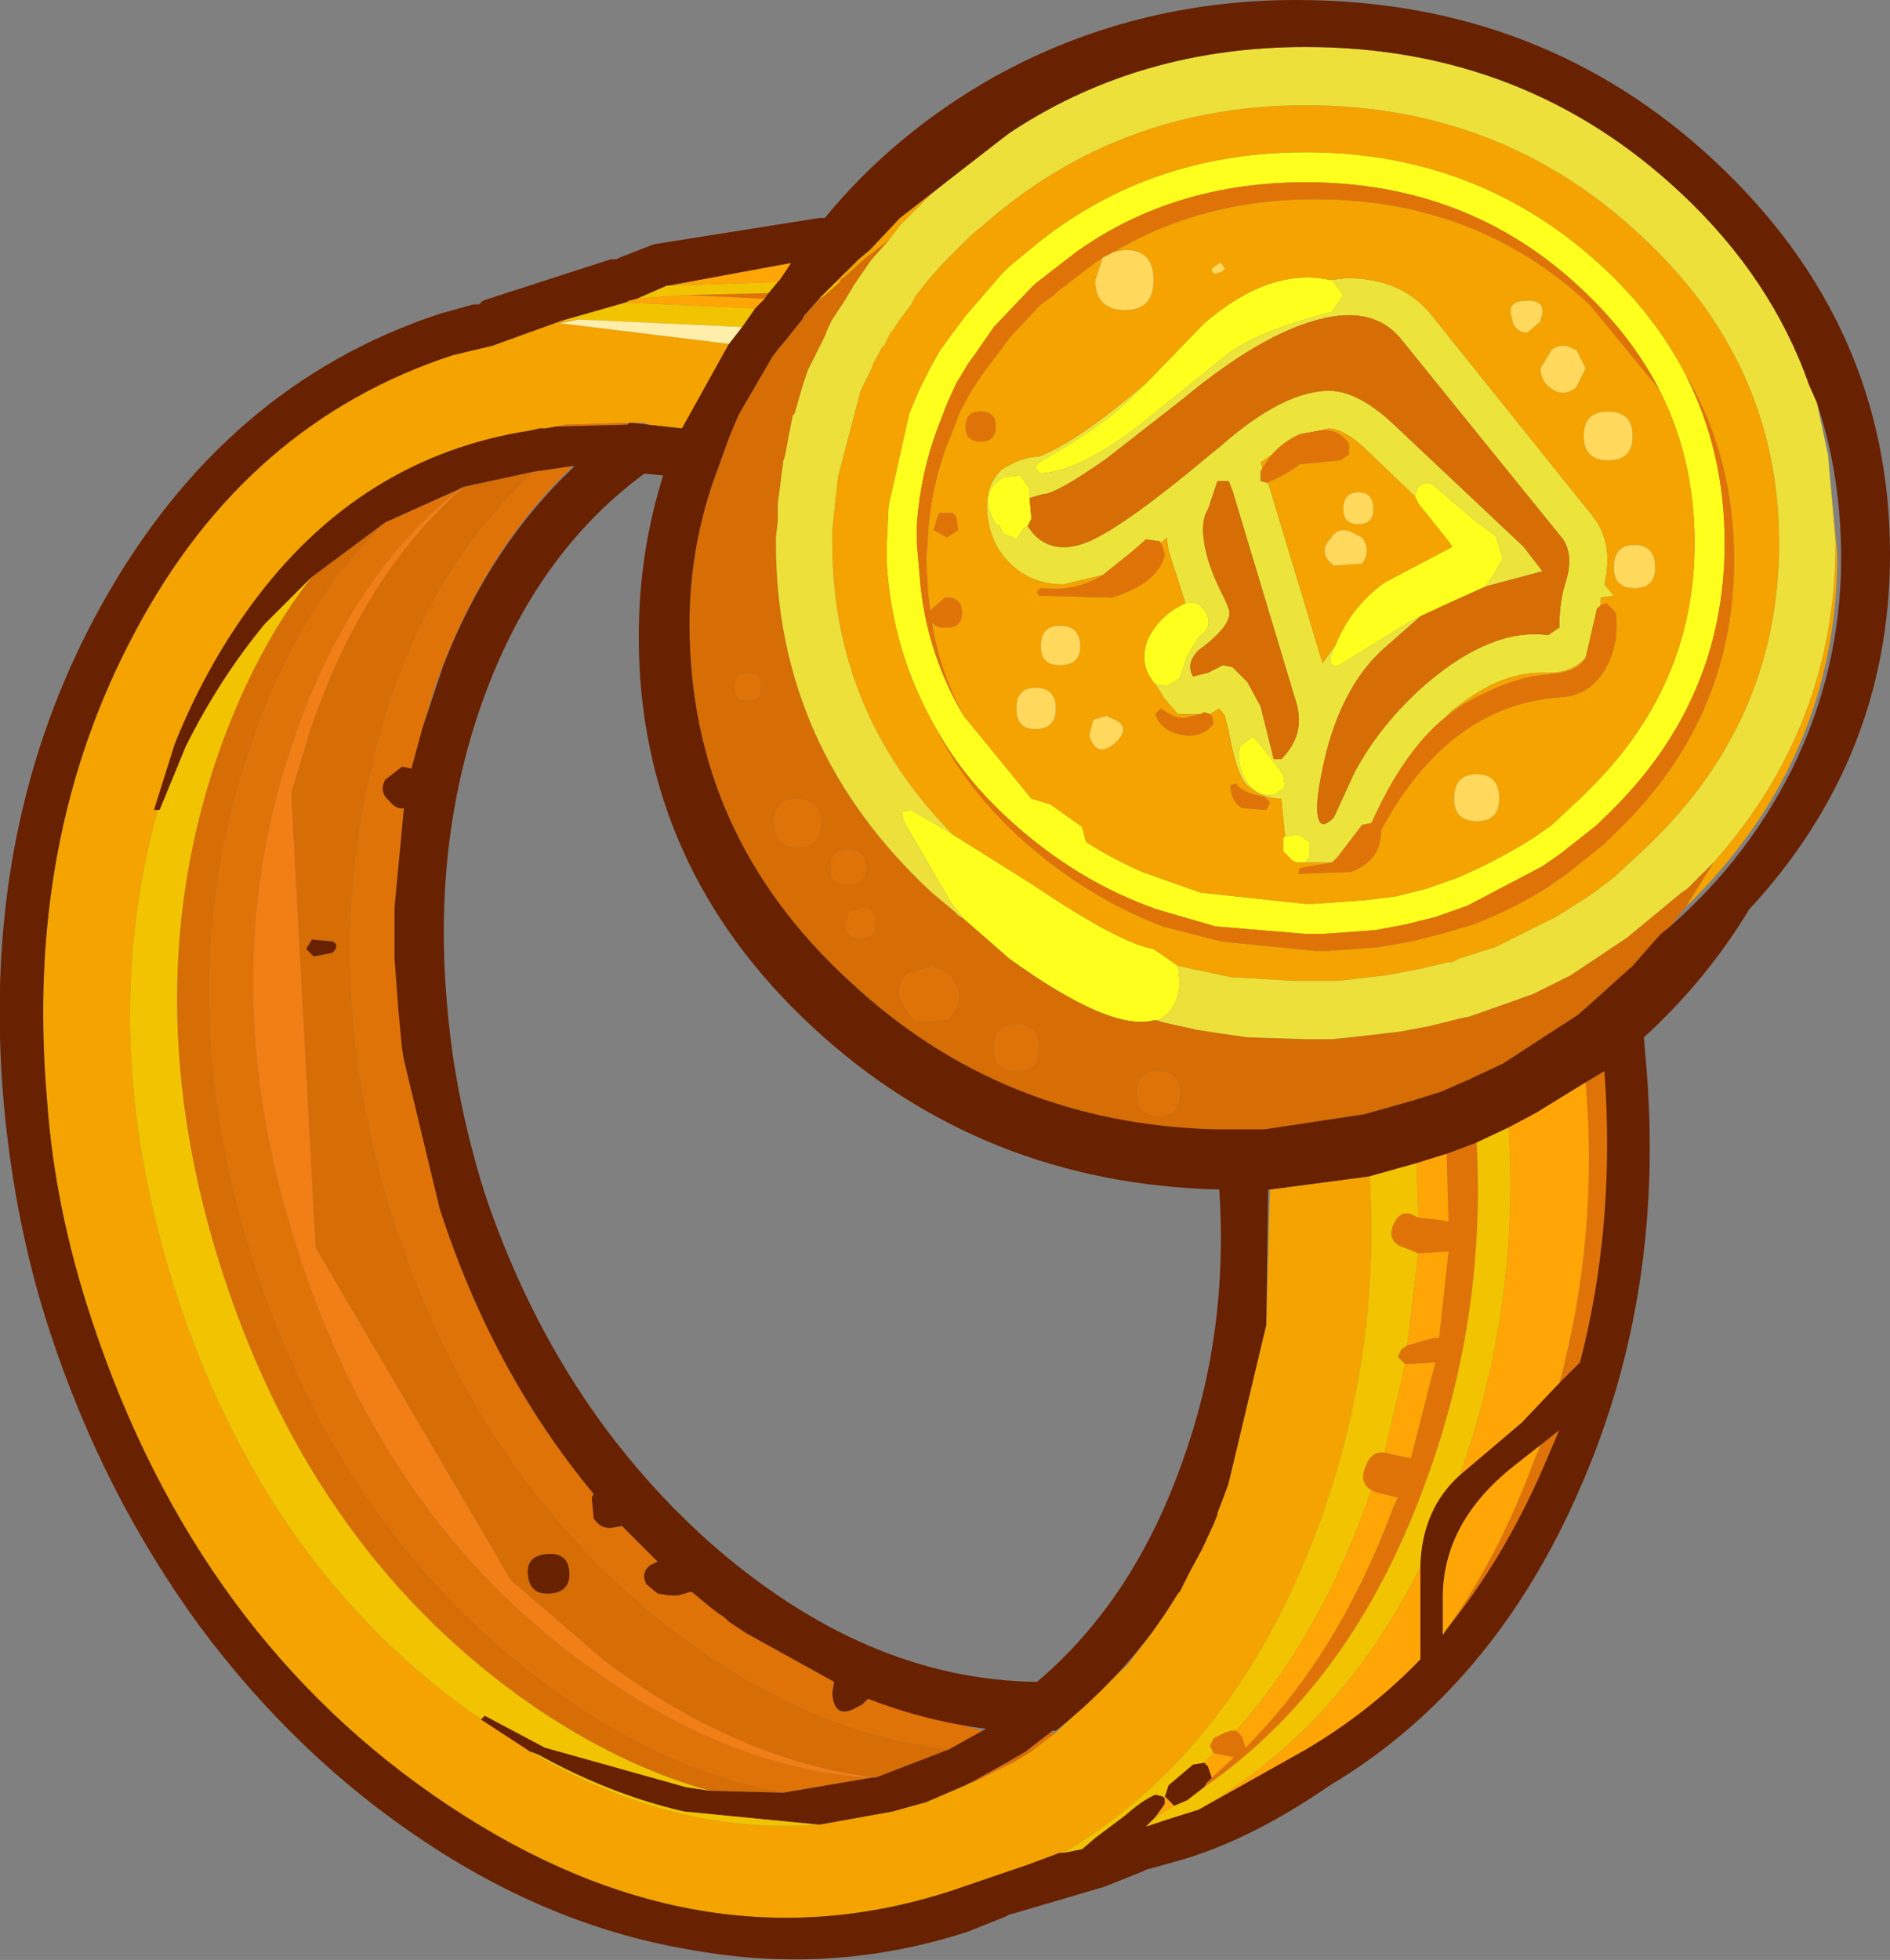 <?xml version="1.0" encoding="UTF-8" standalone="no"?>
<svg xmlns:xlink="http://www.w3.org/1999/xlink" height="52.15px" width="50.3px" xmlns="http://www.w3.org/2000/svg">
  <rect width="100%" height="100%" fill="#808080" stroke="none"/>
  <g transform="matrix(1, 0, 0, 1, 25.15, 26.05)">
    <path d="M10.25 -18.6 L10.3 -18.6 10.6 -18.2 10.3 -17.75 Q8.35 -17.25 7.55 -16.65 L5.5 -15.0 Q3.75 -13.55 2.55 -13.45 L2.4 -13.6 2.5 -13.75 Q4.2 -14.7 5.0 -15.5 L5.4 -15.9 6.9 -17.45 Q8.65 -18.95 10.25 -18.6 M6.4 -10.0 Q6.75 -10.1 6.95 -9.75 7.15 -9.35 6.75 -9.1 L6.45 -8.6 6.25 -8.0 5.9 -7.8 5.6 -7.85 5.55 -7.9 Q5.15 -8.4 5.4 -9.05 5.7 -9.65 6.3 -9.95 L6.4 -10.0 M9.05 -3.8 L9.4 -3.85 9.7 -3.65 9.7 -3.25 9.6 -3.1 9.35 -3.1 9.25 -3.15 9.0 -3.4 9.0 -3.75 9.05 -3.8 M10.4 -8.9 Q10.8 -9.9 11.7 -10.55 L13.5 -11.5 13.4 -11.65 12.6 -12.65 12.5 -12.85 12.6 -13.1 Q12.85 -13.3 13.05 -13.1 L14.1 -12.2 14.65 -11.8 14.85 -11.2 14.6 -10.75 14.45 -10.55 14.4 -10.45 13.4 -10.0 12.65 -9.65 12.35 -9.5 10.5 -8.35 Q10.25 -8.25 10.25 -8.55 L10.4 -8.9 M2.2 -12.05 L2.1 -12.0 1.9 -11.7 1.55 -11.85 1.45 -12.05 1.35 -12.1 Q0.85 -12.95 1.55 -13.35 L2.0 -13.4 2.25 -13.05 2.25 -12.8 2.3 -12.25 2.2 -12.05 M0.5 -7.0 L2.3 -4.8 2.8 -4.65 3.65 -4.05 3.75 -3.65 Q4.45 -3.2 5.25 -2.85 L6.8 -2.3 9.6 -2.0 9.8 -2.0 11.2 -2.1 12.0 -2.2 12.8 -2.4 13.65 -2.7 Q14.7 -3.15 15.65 -3.75 L16.15 -4.1 16.9 -4.8 17.05 -4.95 Q19.95 -7.75 19.95 -11.6 19.95 -13.85 19.0 -15.7 18.25 -17.15 16.9 -18.4 13.9 -21.2 9.6 -21.2 6.1 -21.2 3.5 -19.35 L2.4 -18.5 2.35 -18.45 2.3 -18.4 1.3 -17.35 0.85 -16.7 0.6 -16.35 0.3 -15.85 0.05 -15.3 -0.2 -14.65 Q-0.65 -13.45 -0.75 -12.1 L-0.75 -12.05 -0.75 -11.6 -0.65 -10.45 Q-0.45 -8.6 0.5 -7.0 M-0.2 -6.6 Q-1.4 -8.65 -1.55 -11.05 L-1.55 -11.6 -1.5 -12.6 -0.95 -15.05 -0.7 -15.65 -0.4 -16.25 -0.15 -16.7 0.1 -17.05 0.55 -17.65 1.5 -18.75 1.7 -18.95 2.55 -19.65 Q5.55 -22.0 9.6 -22.0 14.2 -22.0 17.5 -18.95 18.9 -17.65 19.7 -16.1 20.75 -14.05 20.75 -11.6 20.75 -7.3 17.5 -4.25 L17.35 -4.1 16.4 -3.35 15.9 -3.0 13.9 -1.95 13.05 -1.65 12.25 -1.45 11.45 -1.3 10.05 -1.2 9.6 -1.2 7.2 -1.4 5.65 -1.85 Q3.5 -2.6 1.7 -4.25 0.5 -5.35 -0.2 -6.6 M0.5 -1.6 L0.15 -2.05 -1.1 -4.2 -1.15 -4.45 -0.9 -4.5 0.2 -3.85 2.35 -2.5 Q4.65 -0.95 5.55 -0.8 L6.2 -0.35 6.25 0.1 Q6.2 0.85 5.65 1.1 L5.55 1.1 Q4.4 1.4 1.7 -0.55 L0.5 -1.6 M9.0 -5.45 L9.05 -5.1 8.75 -4.9 Q8.25 -4.85 8.0 -5.3 7.75 -5.7 7.85 -6.2 L8.2 -6.45 8.5 -6.1 9.0 -5.45" fill="#ffff1d" fill-rule="evenodd" stroke="none"/>
    <path d="M5.4 -15.9 L5.0 -15.5 Q4.2 -14.7 2.5 -13.75 L2.4 -13.6 2.55 -13.45 Q3.75 -13.55 5.5 -15.0 L7.55 -16.65 Q8.35 -17.25 10.3 -17.75 L10.6 -18.2 10.3 -18.6 10.25 -18.6 10.7 -18.65 Q12.2 -18.65 13.0 -17.6 L17.25 -12.3 Q17.8 -11.6 17.55 -10.5 L17.8 -10.2 17.45 -10.15 17.45 -9.95 17.35 -9.85 17.05 -8.55 16.95 -8.45 Q16.6 -8.15 16.1 -8.15 L15.85 -8.15 Q14.7 -8.15 13.45 -7.1 L13.3 -6.95 Q12.2 -6.05 11.35 -4.15 L11.1 -4.1 10.45 -3.25 10.3 -3.1 10.05 -3.1 9.6 -3.1 9.7 -3.25 9.7 -3.65 9.4 -3.85 9.05 -3.8 8.95 -4.8 Q8.4 -4.8 8.0 -5.2 7.75 -5.5 7.55 -6.6 L7.45 -7.0 7.3 -7.2 7.05 -7.05 6.9 -7.1 6.8 -7.05 6.7 -7.05 6.2 -7.05 5.85 -7.45 5.6 -7.85 5.9 -7.8 6.25 -8.0 6.45 -8.6 6.75 -9.1 Q7.15 -9.35 6.95 -9.75 6.75 -10.1 6.4 -10.0 L5.95 -11.4 5.9 -11.75 5.75 -11.6 5.7 -11.65 5.35 -11.7 4.95 -11.35 4.2 -10.75 3.15 -10.5 Q2.2 -10.5 1.6 -11.2 1.25 -11.6 1.15 -12.2 1.0 -13.05 1.5 -13.55 2.05 -13.9 2.5 -13.9 3.55 -14.3 5.4 -15.9 M10.4 -8.9 L10.25 -8.55 Q10.25 -8.25 10.5 -8.35 L12.35 -9.5 12.65 -9.65 11.8 -8.9 Q10.65 -7.95 10.15 -6.05 9.75 -4.4 10.0 -4.15 10.1 -4.05 10.35 -4.3 L10.9 -5.5 Q11.6 -6.8 12.8 -7.85 14.55 -9.35 16.05 -9.15 L16.35 -9.35 Q16.35 -10.0 16.5 -10.5 16.75 -11.25 16.45 -11.7 L12.2 -16.95 Q11.45 -17.95 9.95 -17.55 8.4 -17.15 6.35 -15.45 L4.3 -13.85 Q2.95 -12.9 2.6 -12.9 L2.25 -12.8 2.25 -13.05 2.0 -13.4 1.55 -13.35 Q0.85 -12.95 1.35 -12.1 L1.45 -12.05 1.55 -11.85 1.9 -11.7 2.1 -12.0 2.2 -12.05 2.35 -11.85 Q2.9 -11.25 3.85 -11.65 4.85 -12.1 7.05 -13.95 L7.3 -14.15 Q9.05 -15.7 10.3 -15.65 11.05 -15.6 11.95 -14.75 L15.4 -11.5 15.9 -10.85 14.4 -10.45 14.45 -10.55 14.6 -10.75 14.85 -11.2 14.65 -11.8 14.1 -12.2 13.05 -13.1 Q12.85 -13.3 12.6 -13.1 L12.5 -12.85 11.3 -14.0 Q10.65 -14.65 10.2 -14.65 L10.0 -14.6 9.45 -14.5 Q9.0 -14.3 8.7 -13.95 L8.4 -13.75 8.45 -13.6 8.4 -13.5 8.4 -13.25 8.6 -13.2 10.05 -8.4 10.4 -8.9 M7.65 -13.0 L7.55 -13.25 7.25 -13.25 7.0 -12.5 Q6.8 -12.2 6.9 -11.6 7.0 -10.95 7.45 -10.1 L7.55 -9.85 Q7.7 -9.45 6.75 -8.75 6.4 -8.4 6.6 -8.05 L7.0 -8.15 7.4 -8.35 7.65 -8.3 8.05 -7.9 8.4 -7.25 8.75 -5.85 8.95 -5.85 Q9.6 -6.5 9.35 -7.35 L7.65 -13.0 M9.0 -5.45 L8.5 -6.1 8.2 -6.45 7.85 -6.2 Q7.75 -5.7 8.0 -5.3 8.25 -4.85 8.75 -4.9 L9.05 -5.1 9.0 -5.45" fill="#ede43b" fill-rule="evenodd" stroke="none"/>
    <path d="M10.25 -18.6 Q8.65 -18.95 6.9 -17.45 L5.4 -15.9 Q3.55 -14.3 2.5 -13.9 2.05 -13.9 1.5 -13.55 1.0 -13.05 1.15 -12.2 1.25 -11.6 1.6 -11.2 2.2 -10.5 3.15 -10.5 L4.2 -10.75 Q3.5 -10.3 2.55 -10.4 L2.45 -10.3 2.5 -10.2 4.45 -10.15 Q5.7 -10.55 5.85 -11.3 L5.75 -11.6 5.9 -11.75 5.95 -11.4 6.4 -10.0 6.3 -9.95 Q5.7 -9.65 5.4 -9.05 5.15 -8.4 5.55 -7.9 L5.6 -7.85 5.85 -7.45 6.2 -7.05 6.7 -7.05 6.8 -7.05 6.4 -6.95 Q6.15 -6.9 5.75 -7.2 L5.6 -7.05 Q5.75 -6.6 6.3 -6.5 6.85 -6.4 7.15 -6.8 L7.1 -7.0 7.05 -7.05 7.3 -7.2 7.45 -7.0 7.55 -6.6 Q7.75 -5.5 8.0 -5.2 8.4 -4.8 8.95 -4.8 L9.05 -3.8 9.0 -3.75 9.0 -3.4 9.25 -3.15 9.35 -3.1 9.6 -3.1 10.05 -3.1 10.3 -3.1 9.45 -2.95 9.4 -2.8 10.8 -2.85 Q11.6 -3.15 11.6 -3.9 L11.6 -3.95 Q13.4 -7.3 16.4 -7.5 17.2 -7.55 17.6 -8.3 17.95 -8.95 17.85 -9.75 L17.6 -10.0 17.45 -9.95 17.45 -10.15 17.8 -10.2 17.55 -10.5 Q17.8 -11.6 17.25 -12.3 L13.0 -17.6 Q12.2 -18.65 10.7 -18.65 L10.25 -18.6 M13.3 -6.95 L13.45 -7.1 Q14.7 -8.15 15.85 -8.15 L16.1 -8.15 Q16.6 -8.15 16.95 -8.45 L17.05 -8.55 Q16.9 -8.25 16.4 -8.15 L15.6 -8.05 Q14.7 -7.85 13.7 -7.25 L13.3 -6.95 M15.1 -17.55 L15.1 -17.5 Q15.2 -17.2 15.5 -17.2 L15.85 -17.5 15.85 -17.55 Q16.05 -18.05 15.5 -18.05 14.9 -18.05 15.1 -17.55 M12.5 -12.85 L12.6 -12.65 13.4 -11.65 13.5 -11.5 11.7 -10.55 Q10.8 -9.9 10.4 -8.9 L10.05 -8.4 8.6 -13.2 8.65 -13.25 Q8.95 -13.35 9.45 -13.7 L10.5 -13.8 10.75 -13.95 10.75 -14.25 Q10.45 -14.65 10.0 -14.6 L10.2 -14.65 Q10.65 -14.65 11.3 -14.0 L12.5 -12.85 M11.0 -12.95 Q10.6 -12.95 10.6 -12.5 10.6 -12.1 11.0 -12.1 11.4 -12.1 11.4 -12.5 11.4 -12.95 11.0 -12.95 M16.8 -16.75 L16.75 -16.75 Q16.45 -16.95 16.15 -16.75 L15.85 -16.25 Q15.85 -15.9 16.15 -15.7 16.45 -15.5 16.75 -15.7 L16.8 -15.75 17.05 -16.25 16.8 -16.75 M17.65 -15.1 Q17.0 -15.1 17.0 -14.45 17.0 -13.8 17.65 -13.8 18.3 -13.8 18.3 -14.45 18.3 -15.1 17.65 -15.1 M4.5 -19.35 Q6.85 -20.75 9.85 -20.75 14.15 -20.75 17.15 -17.95 L19.0 -15.7 Q19.95 -13.85 19.95 -11.6 19.95 -7.75 17.05 -4.95 L16.9 -4.8 16.15 -4.1 15.65 -3.75 Q14.7 -3.15 13.65 -2.7 L12.8 -2.4 12.0 -2.2 11.2 -2.1 9.8 -2.0 9.6 -2.0 6.8 -2.3 5.25 -2.85 Q4.45 -3.2 3.75 -3.65 L3.65 -4.05 2.8 -4.65 2.3 -4.8 0.5 -7.0 Q-0.15 -8.2 -0.35 -9.5 -0.25 -9.35 0.0 -9.35 L0.05 -9.35 Q0.45 -9.35 0.45 -9.75 0.45 -10.15 0.05 -10.15 L0.0 -10.15 -0.4 -9.8 -0.45 -10.25 -0.5 -11.15 -0.45 -11.85 -0.45 -11.9 Q-0.35 -13.25 0.15 -14.45 L0.4 -15.1 0.7 -15.65 1.0 -16.1 1.3 -16.5 1.75 -17.1 2.55 -17.95 2.9 -18.2 3.0 -18.3 4.05 -19.1 4.2 -19.2 4.0 -18.6 Q4.0 -17.8 4.8 -17.8 5.55 -17.8 5.55 -18.6 5.55 -19.4 4.8 -19.4 L4.5 -19.35 M19.7 -16.1 Q18.9 -17.65 17.5 -18.95 14.2 -22.0 9.6 -22.0 5.55 -22.0 2.55 -19.65 L1.7 -18.95 1.5 -18.75 0.55 -17.65 0.1 -17.05 -0.15 -16.7 -0.4 -16.25 -0.7 -15.65 -0.95 -15.05 -1.5 -12.6 -1.55 -11.6 -1.55 -11.05 Q-1.4 -8.65 -0.2 -6.6 0.55 -5.1 1.95 -3.8 3.7 -2.2 5.8 -1.4 L7.35 -1.0 9.85 -0.75 10.2 -0.75 11.55 -0.85 12.4 -1.0 13.2 -1.2 14.05 -1.45 Q15.1 -1.85 16.05 -2.45 L16.55 -2.8 17.55 -3.6 17.75 -3.8 Q21.0 -6.85 21.0 -11.15 21.0 -13.9 19.7 -16.1 M7.35 -19.05 L7.3 -19.05 7.1 -18.9 Q7.1 -18.7 7.3 -18.8 L7.35 -18.8 7.45 -18.9 7.35 -19.05 M-2.6 -18.85 L-2.3 -19.15 -2.0 -19.4 -1.2 -20.25 1.7 -22.5 1.0 -22.0 -0.35 -20.9 -0.65 -20.6 -0.85 -20.4 -1.0 -20.25 -1.2 -20.05 -1.5 -19.65 -2.15 -19.15 -2.7 -18.65 -2.6 -18.85 M0.2 -3.85 Q-3.0 -7.1 -3.0 -11.6 L-3.0 -11.95 -2.85 -13.35 -2.25 -15.65 -1.95 -16.25 -1.9 -16.4 -1.65 -16.85 -1.6 -16.85 -1.6 -16.9 -1.55 -17.0 -1.45 -17.2 -1.4 -17.25 -1.2 -17.55 -0.9 -17.95 -0.8 -18.15 -0.45 -18.6 -0.05 -19.05 0.7 -19.8 0.95 -20.0 Q4.6 -23.25 9.6 -23.25 14.8 -23.25 18.5 -19.8 22.2 -16.4 22.2 -11.6 22.2 -6.75 18.5 -3.35 L17.8 -2.7 17.6 -2.55 17.2 -2.25 16.5 -1.8 16.25 -1.65 14.65 -0.85 13.7 -0.55 13.5 -0.45 13.4 -0.45 12.55 -0.25 11.75 -0.1 10.45 0.05 9.6 0.05 9.3 0.05 7.6 -0.05 6.2 -0.35 5.55 -0.8 Q4.65 -0.95 2.35 -2.5 L0.2 -3.85 M20.45 -3.1 Q23.7 -6.75 23.7 -11.6 L23.5 -13.95 23.75 -11.3 Q23.75 -5.85 19.7 -1.9 L20.45 -3.1 M0.95 -14.3 Q1.35 -14.3 1.35 -14.7 1.35 -15.1 0.95 -15.1 0.55 -15.1 0.55 -14.7 0.55 -14.3 0.95 -14.3 M8.7 -13.95 L8.45 -13.6 8.4 -13.75 8.7 -13.95 M0.3 -12.3 L0.2 -12.4 -0.15 -12.4 -0.2 -12.3 -0.3 -11.95 0.05 -11.75 0.35 -11.95 0.3 -12.3 M2.4 -7.75 Q1.9 -7.75 1.9 -7.2 1.9 -6.65 2.4 -6.65 2.95 -6.65 2.95 -7.2 2.95 -7.75 2.4 -7.75 M3.05 -9.4 Q2.55 -9.4 2.55 -8.85 2.55 -8.35 3.05 -8.35 3.6 -8.35 3.6 -8.85 3.6 -9.4 3.05 -9.4 M4.4 -6.95 L4.3 -7.0 3.95 -6.9 3.85 -6.55 3.85 -6.45 Q4.05 -5.85 4.55 -6.3 5.0 -6.75 4.4 -6.95 M7.6 -5.15 Q7.6 -4.75 7.9 -4.55 L8.55 -4.5 8.65 -4.7 8.5 -4.85 Q7.9 -4.95 7.75 -5.2 L7.6 -5.15 M18.35 -11.55 Q17.8 -11.55 17.8 -10.95 17.8 -10.4 18.35 -10.4 18.9 -10.4 18.9 -10.95 18.9 -11.55 18.35 -11.55 M11.1 -11.75 L10.8 -11.9 Q10.45 -12.05 10.25 -11.7 L10.2 -11.65 Q9.95 -11.3 10.35 -11.0 L11.05 -11.05 11.1 -11.05 Q11.35 -11.4 11.1 -11.75 M14.15 -5.45 Q13.55 -5.45 13.55 -4.8 13.55 -4.2 14.15 -4.2 14.75 -4.2 14.75 -4.8 14.75 -5.45 14.15 -5.45 M3.15 23.25 L3.05 23.25 2.25 23.55 0.2 24.25 Q-6.5 26.45 -13.2 22.0 -19.9 17.55 -22.7 9.1 -23.7 6.1 -23.9 3.2 -24.5 -3.75 -21.55 -9.25 -18.6 -14.8 -13.1 -16.6 L-12.05 -16.85 -10.25 -17.5 -9.75 -17.55 -10.25 -17.45 -5.75 -16.9 -7.0 -14.65 -7.9 -14.75 -8.0 -14.8 -8.35 -14.8 -8.4 -14.8 -10.1 -14.75 -10.35 -14.7 -10.65 -14.65 -10.8 -14.65 -11.0 -14.6 Q-15.6 -13.9 -18.5 -9.9 -19.7 -8.25 -20.5 -6.25 L-21.05 -4.5 -20.95 -4.5 Q-22.65 1.6 -20.45 8.4 -18.05 15.75 -12.35 19.7 L-11.2 20.45 -11.05 20.55 Q-7.25 22.8 -3.35 22.5 L-1.4 22.15 -0.5 21.9 0.8 21.35 1.8 20.85 2.3 20.55 2.95 20.05 4.85 18.25 5.5 17.4 5.85 16.9 6.2 16.35 6.25 16.3 6.5 15.8 6.85 15.15 7.15 14.5 7.25 14.25 7.25 14.2 7.35 13.95 7.5 13.55 7.55 13.4 8.55 9.2 8.65 5.6 11.3 5.25 Q11.6 10.1 9.9 14.65 7.7 20.55 3.15 23.25" fill="#f4a300" fill-rule="evenodd" stroke="none"/>
    <path d="M15.1 -17.55 Q14.9 -18.05 15.5 -18.05 16.05 -18.05 15.85 -17.55 L15.85 -17.5 15.5 -17.2 Q15.2 -17.2 15.1 -17.5 L15.1 -17.55 M11.0 -12.95 Q11.4 -12.95 11.4 -12.5 11.4 -12.1 11.0 -12.1 10.6 -12.1 10.6 -12.5 10.6 -12.95 11.0 -12.95 M17.65 -15.1 Q18.3 -15.1 18.3 -14.45 18.3 -13.8 17.65 -13.8 17.0 -13.8 17.0 -14.45 17.0 -15.1 17.65 -15.1 M16.8 -16.75 L17.05 -16.25 16.8 -15.75 16.75 -15.7 Q16.45 -15.5 16.15 -15.7 15.85 -15.9 15.85 -16.25 L16.15 -16.75 Q16.45 -16.95 16.75 -16.75 L16.8 -16.75 M4.5 -19.35 L4.8 -19.4 Q5.55 -19.4 5.55 -18.6 5.55 -17.8 4.8 -17.8 4.0 -17.8 4.0 -18.6 L4.2 -19.2 4.5 -19.35 M7.35 -19.05 L7.45 -18.9 7.35 -18.8 7.3 -18.8 Q7.1 -18.7 7.1 -18.9 L7.3 -19.05 7.35 -19.05 M-1.6 -16.9 L-1.55 -17.0 -1.6 -16.9 M4.4 -6.95 Q5.0 -6.75 4.55 -6.3 4.05 -5.85 3.85 -6.45 L3.85 -6.55 3.95 -6.9 4.3 -7.0 4.4 -6.95 M3.05 -9.4 Q3.6 -9.4 3.6 -8.85 3.6 -8.35 3.05 -8.35 2.55 -8.35 2.55 -8.85 2.55 -9.4 3.05 -9.4 M2.4 -7.75 Q2.95 -7.75 2.95 -7.2 2.95 -6.65 2.4 -6.65 1.9 -6.65 1.9 -7.2 1.9 -7.75 2.4 -7.75 M18.35 -11.55 Q18.9 -11.55 18.9 -10.95 18.9 -10.4 18.35 -10.4 17.8 -10.4 17.8 -10.95 17.8 -11.55 18.35 -11.55 M14.15 -5.45 Q14.75 -5.45 14.75 -4.8 14.75 -4.2 14.15 -4.2 13.55 -4.2 13.55 -4.8 13.55 -5.45 14.15 -5.45 M11.1 -11.75 Q11.35 -11.4 11.1 -11.05 L11.05 -11.05 10.35 -11.0 Q9.95 -11.3 10.2 -11.65 L10.25 -11.7 Q10.45 -12.05 10.8 -11.9 L11.1 -11.75" fill="#ffd85c" fill-rule="evenodd" stroke="none"/>
    <path d="M4.2 -10.75 L4.95 -11.35 5.35 -11.7 5.7 -11.65 5.75 -11.6 5.85 -11.3 Q5.7 -10.55 4.45 -10.15 L2.5 -10.2 2.45 -10.3 2.55 -10.4 Q3.5 -10.3 4.2 -10.75 M6.8 -7.05 L6.9 -7.1 7.05 -7.05 7.1 -7.0 7.15 -6.8 Q6.85 -6.4 6.3 -6.5 5.75 -6.6 5.6 -7.05 L5.75 -7.2 Q6.15 -6.9 6.4 -6.95 L6.8 -7.05 M10.3 -3.1 L10.45 -3.25 11.1 -4.1 11.35 -4.15 Q12.2 -6.05 13.3 -6.95 L13.7 -7.25 Q14.7 -7.85 15.6 -8.05 L16.4 -8.15 Q16.9 -8.25 17.05 -8.55 L17.35 -9.85 17.45 -9.95 17.6 -10.0 17.85 -9.75 Q17.95 -8.95 17.6 -8.3 17.2 -7.55 16.4 -7.5 13.4 -7.3 11.6 -3.95 L11.6 -3.9 Q11.6 -3.15 10.8 -2.85 L9.4 -2.8 9.45 -2.95 10.3 -3.1 M10.0 -14.6 Q10.45 -14.65 10.75 -14.25 L10.75 -13.95 10.5 -13.8 9.45 -13.7 Q8.95 -13.35 8.65 -13.25 L8.6 -13.2 8.4 -13.25 8.4 -13.5 8.45 -13.6 8.7 -13.95 Q9.0 -14.3 9.45 -14.5 L10.0 -14.6 M19.0 -15.7 L17.15 -17.95 Q14.15 -20.75 9.85 -20.75 6.85 -20.75 4.5 -19.35 L4.2 -19.2 4.05 -19.1 3.0 -18.3 2.9 -18.2 2.55 -17.95 1.75 -17.1 1.3 -16.5 1.0 -16.1 0.7 -15.65 0.4 -15.1 0.15 -14.45 Q-0.35 -13.25 -0.45 -11.9 L-0.45 -11.85 -0.5 -11.15 -0.45 -10.25 -0.4 -9.8 0.0 -10.15 0.05 -10.15 Q0.45 -10.15 0.45 -9.75 0.45 -9.35 0.05 -9.35 L0.0 -9.35 Q-0.25 -9.35 -0.35 -9.5 -0.15 -8.2 0.5 -7.0 -0.45 -8.6 -0.65 -10.45 L-0.75 -11.6 -0.75 -12.05 -0.75 -12.1 Q-0.65 -13.45 -0.2 -14.65 L0.05 -15.3 0.3 -15.85 0.6 -16.35 0.85 -16.7 1.3 -17.35 2.3 -18.4 2.35 -18.45 2.4 -18.5 3.5 -19.35 Q6.1 -21.2 9.6 -21.2 13.9 -21.2 16.9 -18.4 18.25 -17.15 19.0 -15.7 M19.7 -16.1 Q21.0 -13.9 21.0 -11.15 21.0 -6.85 17.75 -3.8 L17.55 -3.6 16.55 -2.8 16.05 -2.45 Q15.1 -1.85 14.05 -1.45 L13.2 -1.2 12.4 -1.0 11.55 -0.85 10.2 -0.75 9.85 -0.75 7.35 -1.0 5.8 -1.4 Q3.7 -2.2 1.95 -3.8 0.55 -5.1 -0.2 -6.6 0.5 -5.35 1.7 -4.25 3.5 -2.6 5.65 -1.85 L7.2 -1.4 9.6 -1.2 10.05 -1.2 11.45 -1.3 12.25 -1.45 13.05 -1.65 13.9 -1.95 15.9 -3.0 16.4 -3.35 17.35 -4.1 17.5 -4.25 Q20.75 -7.3 20.75 -11.6 20.75 -14.05 19.7 -16.1 M-3.8 -17.55 L-3.75 -17.65 -3.35 -18.1 -3.25 -18.15 -3.8 -17.55 M0.95 -14.3 Q0.55 -14.3 0.55 -14.7 0.55 -15.1 0.95 -15.1 1.35 -15.1 1.35 -14.7 1.35 -14.3 0.95 -14.3 M0.3 -12.3 L0.35 -11.95 0.05 -11.75 -0.3 -11.95 -0.2 -12.3 -0.15 -12.4 0.2 -12.4 0.3 -12.3 M0.15 -0.1 L0.35 0.25 Q0.45 0.75 0.05 1.1 L-0.8 1.15 -0.85 1.1 -1.2 0.55 Q-1.3 0.15 -1.0 -0.15 L-0.35 -0.35 0.1 -0.15 0.1 -0.1 0.15 -0.1 M7.6 -5.15 L7.75 -5.2 Q7.9 -4.95 8.5 -4.85 L8.65 -4.7 8.55 -4.5 7.9 -4.55 Q7.6 -4.75 7.6 -5.15 M17.05 2.75 L17.55 2.45 Q17.85 6.55 16.9 10.2 L16.35 10.75 Q17.4 6.85 17.05 2.75 M-4.7 -18.25 L-4.8 -18.1 -6.9 -18.2 -4.7 -18.25 M-8.5 -14.75 L-10.35 -14.7 -10.1 -14.75 -8.4 -14.8 -8.5 -14.75 M-14.9 -12.15 L-12.9 -13.05 Q-15.75 -10.8 -17.25 -6.6 -19.6 -0.05 -17.2 7.3 -14.8 14.7 -9.05 18.6 -5.5 21.05 -1.95 21.25 L-4.3 21.65 Q-7.65 21.05 -10.9 18.55 -16.1 14.55 -18.35 7.7 -20.75 0.4 -18.5 -6.15 -17.25 -9.9 -14.9 -12.15 M-10.95 -13.5 L-9.9 -13.65 Q-12.25 -11.45 -13.55 -7.85 L-13.9 -6.7 -14.2 -5.6 -14.45 -5.65 -14.9 -5.3 Q-15.05 -5.0 -14.85 -4.8 L-14.8 -4.75 Q-14.6 -4.5 -14.4 -4.55 L-14.65 -1.9 -14.65 -0.55 -14.45 1.85 -14.4 2.15 -13.45 6.1 Q-12.05 10.45 -9.35 13.7 L-9.4 13.8 -9.35 14.35 Q-9.15 14.65 -8.85 14.6 L-8.6 14.55 -7.65 15.5 -7.85 15.6 Q-8.1 15.8 -7.95 16.1 L-7.65 16.35 -7.35 16.4 -7.1 16.4 -6.75 16.3 -6.2 16.75 -6.0 16.9 Q-5.9 16.95 -5.75 17.1 L-5.3 17.4 -2.95 18.7 -3.0 19.0 Q-2.95 19.75 -2.3 19.35 L-2.2 19.3 -2.05 19.15 1.0 20.0 0.1 20.5 Q-3.75 20.05 -7.35 17.25 -12.45 13.25 -14.65 6.5 -16.6 0.45 -15.35 -5.25 -14.25 -10.45 -10.95 -13.5 M0.65 21.4 L1.55 20.9 1.8 20.85 0.8 21.35 0.65 21.4 M2.15 20.55 L2.8 20.05 2.95 20.05 2.3 20.55 2.15 20.55 M13.35 4.65 L14.15 4.35 Q14.4 9.1 12.75 13.5 10.8 18.8 6.9 21.5 L6.95 21.4 7.1 21.25 7.7 20.7 7.65 20.7 7.15 20.6 7.05 20.4 7.15 20.2 7.45 20.05 7.6 20.0 7.75 20.0 7.9 20.15 8.0 20.45 Q10.5 17.95 11.95 14.0 L12.05 13.8 11.45 13.65 11.35 13.6 Q11.0 13.4 11.2 12.95 11.35 12.55 11.7 12.6 L11.9 12.65 12.4 12.75 13.05 10.2 12.25 10.25 12.05 10.05 12.15 9.85 12.3 9.75 13.0 9.55 13.15 9.55 13.4 7.25 13.35 7.25 12.6 7.3 12.1 7.1 Q11.75 6.9 11.95 6.5 12.15 6.1 12.5 6.3 L12.6 6.35 13.1 6.4 13.4 6.45 13.35 4.65 M1.9 2.45 Q1.3 2.45 1.3 1.85 1.3 1.2 1.9 1.2 2.5 1.2 2.5 1.85 2.5 2.45 1.9 2.45 M5.7 3.65 Q5.1 3.65 5.1 3.05 5.1 2.45 5.7 2.45 6.25 2.45 6.25 3.05 6.25 3.65 5.7 3.65 M13.35 17.3 Q14.75 15.35 15.7 12.75 L15.85 12.4 16.35 12.0 15.9 13.05 Q14.85 15.45 13.35 17.3 M-2.6 -2.5 Q-3.05 -2.5 -3.05 -2.95 -3.05 -3.45 -2.6 -3.45 -2.1 -3.45 -2.1 -2.95 -2.1 -2.5 -2.6 -2.5 M-2.25 -1.1 Q-2.55 -1.05 -2.65 -1.35 L-2.55 -1.8 -2.1 -1.9 Q-1.85 -1.8 -1.85 -1.5 L-1.85 -1.45 Q-1.85 -1.1 -2.2 -1.1 L-2.25 -1.1 M-3.95 -3.5 Q-4.55 -3.5 -4.55 -4.15 -4.55 -4.8 -3.95 -4.8 -3.3 -4.8 -3.3 -4.15 -3.3 -3.5 -3.95 -3.5 M-5.25 -7.4 Q-5.6 -7.4 -5.6 -7.75 -5.6 -8.15 -5.25 -8.15 -4.9 -8.15 -4.9 -7.75 -4.9 -7.4 -5.25 -7.4" fill="#e07307" fill-rule="evenodd" stroke="none"/>
    <path d="M12.65 -9.65 L13.4 -10.0 14.4 -10.45 15.9 -10.85 15.4 -11.5 11.95 -14.75 Q11.05 -15.6 10.3 -15.65 9.05 -15.7 7.3 -14.15 L7.05 -13.95 Q4.85 -12.1 3.85 -11.65 2.9 -11.25 2.35 -11.85 L2.2 -12.05 2.3 -12.25 2.25 -12.8 2.6 -12.9 Q2.95 -12.9 4.3 -13.85 L6.35 -15.45 Q8.4 -17.15 9.95 -17.55 11.45 -17.95 12.2 -16.95 L16.45 -11.7 Q16.75 -11.25 16.5 -10.5 16.35 -10.0 16.35 -9.35 L16.05 -9.15 Q14.55 -9.35 12.8 -7.85 11.6 -6.8 10.9 -5.5 L10.35 -4.3 Q10.1 -4.05 10.0 -4.15 9.75 -4.4 10.15 -6.05 10.65 -7.95 11.8 -8.9 L12.65 -9.65 M19.3 -1.4 L19.05 -1.2 18.3 -0.35 17.3 0.55 16.85 0.95 14.85 2.25 14.1 2.6 14.0 2.65 13.2 3.0 12.4 3.25 11.15 3.6 8.5 4.0 7.65 4.0 7.2 4.0 Q1.5 3.85 -2.55 0.05 -6.8 -3.85 -6.8 -9.45 -6.8 -11.35 -6.2 -13.15 L-5.75 -14.4 -5.5 -15.0 -4.6 -16.55 -4.45 -16.75 -4.2 -17.05 -3.8 -17.55 -3.25 -18.15 -2.8 -18.55 -2.75 -18.65 -2.7 -18.65 -2.15 -19.15 -1.5 -19.65 -1.95 -19.15 -2.4 -18.5 -2.7 -18.0 -3.0 -17.55 -3.1 -17.35 -3.2 -17.1 -3.5 -16.5 -3.65 -16.2 -3.8 -15.75 -4.0 -15.05 -4.05 -15.0 -4.15 -14.5 -4.25 -13.95 -4.3 -13.8 -4.45 -12.65 -4.45 -12.2 -4.5 -11.75 -4.5 -11.65 -4.5 -11.6 Q-4.5 -6.15 -0.35 -2.3 L0.25 -1.8 0.35 -1.7 0.5 -1.6 1.7 -0.55 Q4.4 1.4 5.55 1.1 L5.65 1.1 5.8 1.15 6.7 1.35 7.35 1.45 8.05 1.55 9.6 1.6 9.75 1.6 10.3 1.6 10.8 1.55 12.1 1.4 12.9 1.25 13.5 1.1 13.7 1.05 13.95 1.0 15.65 0.4 16.65 -0.1 17.1 -0.4 18.15 -1.1 19.6 -2.3 19.75 -2.4 20.45 -3.1 19.7 -1.9 19.3 -1.4 M7.65 -13.0 L9.35 -7.35 Q9.6 -6.5 8.95 -5.85 L8.75 -5.85 8.4 -7.25 8.05 -7.9 7.65 -8.3 7.4 -8.35 7.0 -8.15 6.6 -8.05 Q6.4 -8.4 6.75 -8.75 7.7 -9.45 7.55 -9.85 L7.45 -10.1 Q7.0 -10.95 6.9 -11.6 6.8 -12.2 7.0 -12.5 L7.25 -13.25 7.55 -13.25 7.65 -13.0 M0.15 -0.1 L0.1 -0.1 0.1 -0.15 -0.35 -0.35 -1.0 -0.15 Q-1.3 0.15 -1.2 0.55 L-0.85 1.1 -0.8 1.15 0.05 1.1 Q0.45 0.75 0.35 0.25 L0.15 -0.1 M-16.85 -10.7 L-14.9 -12.15 Q-17.25 -9.9 -18.5 -6.15 -20.75 0.4 -18.35 7.7 -16.1 14.55 -10.9 18.55 -7.65 21.05 -4.3 21.65 L-6.25 21.6 Q-8.6 20.95 -10.95 19.35 -16.75 15.35 -19.2 7.9 -21.65 0.4 -19.25 -6.25 -18.3 -8.85 -16.85 -10.7 M-12.8 -13.1 L-10.95 -13.5 Q-14.25 -10.45 -15.35 -5.25 -16.6 0.45 -14.65 6.5 -12.45 13.25 -7.35 17.25 -3.75 20.05 0.1 20.5 L-1.85 21.25 Q-5.5 20.8 -9.05 18.15 L-11.55 16.0 -16.75 7.15 -17.4 -4.95 -16.9 -6.6 Q-15.5 -10.75 -12.8 -13.1 M1.55 20.9 L2.15 20.55 2.3 20.55 1.8 20.85 1.55 20.9 M5.7 3.65 Q6.25 3.65 6.25 3.05 6.25 2.45 5.7 2.45 5.1 2.45 5.1 3.05 5.1 3.65 5.7 3.65 M1.9 2.45 Q2.5 2.45 2.5 1.85 2.5 1.2 1.9 1.2 1.3 1.2 1.3 1.85 1.3 2.45 1.9 2.45 M-16.8 -0.6 L-16.3 -0.7 Q-16.1 -0.9 -16.3 -1.0 L-16.85 -1.05 -17.0 -0.8 -16.8 -0.6 M-5.25 -7.4 Q-4.9 -7.4 -4.9 -7.75 -4.9 -8.15 -5.25 -8.15 -5.6 -8.15 -5.6 -7.75 -5.6 -7.4 -5.25 -7.4 M-3.95 -3.5 Q-3.3 -3.5 -3.3 -4.15 -3.3 -4.8 -3.95 -4.8 -4.55 -4.8 -4.55 -4.15 -4.55 -3.5 -3.95 -3.5 M-2.25 -1.1 L-2.2 -1.1 Q-1.85 -1.1 -1.85 -1.45 L-1.85 -1.5 Q-1.85 -1.8 -2.1 -1.9 L-2.55 -1.8 -2.65 -1.35 Q-2.55 -1.05 -2.25 -1.1 M-2.6 -2.5 Q-2.1 -2.5 -2.1 -2.95 -2.1 -3.45 -2.6 -3.45 -3.05 -3.45 -3.05 -2.95 -3.05 -2.5 -2.6 -2.5 M-10.0 15.75 Q-10.05 15.25 -10.6 15.3 -11.15 15.35 -11.1 15.85 -11.05 16.4 -10.5 16.35 -9.95 16.3 -10.0 15.75" fill="#d66d05" fill-rule="evenodd" stroke="none"/>
    <path d="M1.7 -22.5 L1.85 -22.6 Q5.25 -24.8 9.6 -24.8 15.45 -24.8 19.6 -20.9 22.0 -18.65 23.0 -15.8 L23.2 -15.35 23.5 -13.95 23.7 -11.6 Q23.7 -6.75 20.45 -3.1 L19.75 -2.4 19.6 -2.3 18.15 -1.1 17.1 -0.4 16.65 -0.1 15.65 0.4 13.95 1.0 13.7 1.05 13.5 1.1 12.9 1.25 12.1 1.4 10.8 1.55 10.3 1.6 9.75 1.6 9.6 1.6 8.05 1.55 7.35 1.45 6.7 1.35 5.8 1.15 5.65 1.1 Q6.2 0.85 6.25 0.1 L6.2 -0.35 7.6 -0.05 9.3 0.05 9.6 0.05 10.45 0.05 11.75 -0.1 12.55 -0.25 13.4 -0.45 13.5 -0.45 13.7 -0.55 14.65 -0.85 16.25 -1.65 16.5 -1.8 17.2 -2.25 17.6 -2.55 17.8 -2.7 18.5 -3.35 Q22.2 -6.75 22.2 -11.6 22.2 -16.4 18.5 -19.8 14.8 -23.25 9.6 -23.25 4.6 -23.25 0.95 -20.0 L0.7 -19.8 -0.05 -19.05 -0.45 -18.6 -0.8 -18.15 -0.9 -17.95 -1.2 -17.55 -1.4 -17.25 -1.45 -17.2 -1.55 -17.0 -1.6 -16.9 -1.6 -16.85 -1.65 -16.85 -1.9 -16.4 -1.95 -16.25 -2.25 -15.65 -2.85 -13.35 -3.0 -11.95 -3.0 -11.6 Q-3.0 -7.1 0.2 -3.85 L-0.9 -4.5 -1.15 -4.45 -1.1 -4.2 0.15 -2.05 0.5 -1.6 0.35 -1.7 0.25 -1.8 -0.35 -2.3 Q-4.5 -6.15 -4.5 -11.6 L-4.5 -11.65 -4.5 -11.75 -4.45 -12.2 -4.45 -12.65 -4.3 -13.8 -4.25 -13.95 -4.15 -14.5 -4.05 -15.0 -4.0 -15.05 -3.8 -15.75 -3.65 -16.2 -3.5 -16.5 -3.2 -17.1 -3.1 -17.35 -3.0 -17.55 -2.7 -18.0 -2.4 -18.5 -1.95 -19.15 -1.5 -19.65 -1.2 -20.05 -1.0 -20.25 -0.85 -20.4 -0.65 -20.6 -0.35 -20.9 1.0 -22.0 1.7 -22.5" fill="#ede03b" fill-rule="evenodd" stroke="none"/>
    <path d="M23.2 -15.35 L23.0 -15.8 Q22.0 -18.65 19.6 -20.9 15.45 -24.8 9.6 -24.8 5.25 -24.8 1.85 -22.6 L1.7 -22.5 -1.2 -20.25 -2.0 -19.4 -2.3 -19.15 -2.6 -18.85 -2.9 -18.55 -3.35 -18.1 -3.75 -17.65 -3.8 -17.55 -4.2 -17.05 -4.45 -16.75 -4.6 -16.55 -5.5 -15.0 -5.75 -14.4 -6.2 -13.15 Q-6.8 -11.35 -6.8 -9.45 -6.8 -3.85 -2.55 0.05 1.5 3.85 7.2 4.0 L7.65 4.0 8.5 4.0 11.15 3.6 12.4 3.25 13.2 3.0 14.0 2.65 14.1 2.6 14.85 2.25 16.85 0.95 17.3 0.55 18.3 -0.35 19.05 -1.2 19.3 -1.4 Q21.35 -3.2 22.55 -5.6 23.85 -8.25 23.85 -11.2 23.85 -13.4 23.2 -15.35 M-7.75 -19.55 L-3.35 -20.25 -3.2 -20.25 Q-1.35 -22.5 1.3 -24.0 5.0 -26.05 9.35 -26.05 15.9 -26.05 20.5 -21.75 25.15 -17.4 25.15 -11.3 25.15 -5.9 21.4 -1.85 20.25 0.05 18.6 1.55 L18.65 2.15 Q19.2 8.3 16.9 13.55 14.6 18.85 10.25 21.45 8.15 22.9 6.25 23.45 L5.35 23.7 5.25 23.75 4.25 24.15 1.7 24.9 1.6 24.95 0.6 25.35 Q-2.95 26.5 -6.65 25.85 -10.4 25.25 -13.85 22.95 -17.25 20.7 -19.85 17.2 -22.4 13.7 -23.8 9.45 -24.75 6.6 -25.05 3.3 -25.7 -4.1 -22.45 -9.95 -19.2 -15.8 -13.45 -17.7 L-12.55 -17.95 -12.4 -17.95 -12.3 -18.05 -8.9 -19.15 -8.75 -19.15 -8.65 -19.2 -7.75 -19.55 M17.05 2.75 L15.75 3.55 15.0 3.95 14.15 4.35 13.35 4.65 12.55 4.9 11.3 5.25 8.65 5.6 8.6 5.6 8.55 9.2 7.55 13.4 7.5 13.55 7.35 13.95 7.25 14.2 7.25 14.25 7.15 14.5 6.85 15.15 6.5 15.8 6.25 16.3 6.2 16.35 5.85 16.9 5.5 17.4 Q4.4 18.85 2.95 20.0 L2.85 20.0 2.8 20.05 2.15 20.55 1.55 20.9 0.65 21.4 0.55 21.45 -0.5 21.9 -1.4 22.15 -3.35 22.5 -6.95 22.15 Q-8.9 21.7 -10.8 20.65 L-11.05 20.55 -11.2 20.45 -12.35 19.7 -12.25 19.6 -10.65 20.45 -6.9 21.5 -6.25 21.6 -4.3 21.65 -1.95 21.25 -1.85 21.25 0.1 20.5 1.0 20.0 1.1 19.95 Q-0.5 19.75 -2.05 19.15 L-2.2 19.3 -2.3 19.35 Q-2.95 19.75 -3.0 19.0 L-2.95 18.7 -5.3 17.4 -5.75 17.1 Q-5.9 16.95 -6.0 16.9 L-6.2 16.75 -6.75 16.3 -7.1 16.4 -7.35 16.4 -7.65 16.35 -7.95 16.1 Q-8.1 15.8 -7.85 15.6 L-7.65 15.5 -8.6 14.55 -8.85 14.6 Q-9.15 14.65 -9.35 14.35 L-9.4 13.8 -9.35 13.7 Q-12.05 10.45 -13.45 6.1 L-14.4 2.15 -14.45 1.85 -14.55 0.8 -14.65 -0.55 -14.65 -1.9 -14.4 -4.55 Q-14.6 -4.5 -14.8 -4.75 L-14.85 -4.8 Q-15.05 -5.0 -14.9 -5.3 L-14.45 -5.65 -14.2 -5.6 -13.9 -6.7 -13.35 -8.35 Q-12.1 -11.55 -9.85 -13.65 L-9.9 -13.65 -10.95 -13.5 -12.8 -13.1 -12.9 -13.05 -14.9 -12.15 -16.85 -10.7 -18.1 -9.45 Q-19.3 -8.0 -20.2 -6.2 L-20.9 -4.5 -20.95 -4.5 -21.05 -4.5 -20.5 -6.25 Q-19.7 -8.25 -18.5 -9.9 -15.6 -13.9 -11.0 -14.6 L-10.8 -14.65 -10.65 -14.65 -10.35 -14.7 -8.5 -14.75 -8.45 -14.75 -8.4 -14.8 -8.35 -14.8 -7.9 -14.75 -7.0 -14.65 -5.75 -16.9 -5.4 -17.35 -5.05 -17.85 -4.8 -18.1 -4.7 -18.25 -4.45 -18.55 -4.4 -18.6 -4.1 -19.05 -7.35 -18.45 -7.4 -18.45 -8.2 -18.1 -8.4 -18.05 -8.5 -18.0 -10.25 -17.5 -12.05 -16.85 -13.1 -16.6 Q-18.6 -14.8 -21.55 -9.25 -24.5 -3.75 -23.9 3.2 -23.7 6.1 -22.7 9.1 -19.9 17.55 -13.2 22.0 -6.5 26.45 0.2 24.25 L2.25 23.55 3.05 23.25 3.15 23.25 3.65 23.15 4.0 22.85 4.8 22.25 Q5.25 21.85 5.6 21.7 L5.8 21.75 5.85 21.8 5.85 21.95 5.6 22.3 5.35 22.55 5.95 22.35 6.75 22.1 9.6 20.5 Q11.3 19.5 12.65 18.1 L12.65 15.65 12.65 15.6 Q12.7 14.1 13.7 13.2 L15.35 11.8 16.25 10.85 16.35 10.75 16.9 10.2 Q17.85 6.55 17.55 2.45 L17.05 2.75 M7.1 21.25 L6.95 21.4 6.9 21.5 6.45 21.85 6.1 22.0 6.0 21.9 5.85 21.75 5.95 21.45 6.6 20.9 6.9 20.85 7.0 20.95 7.1 21.25 M6.35 12.75 Q7.55 9.4 7.3 5.6 1.0 5.45 -3.5 1.3 -8.15 -3.0 -8.15 -9.1 -8.15 -11.35 -7.5 -13.4 L-8.0 -13.45 Q-10.85 -11.35 -12.25 -7.55 -13.65 -3.75 -13.25 0.7 -13.05 3.15 -12.25 5.7 -10.35 11.35 -6.25 15.0 -2.1 18.65 2.45 18.7 5.05 16.5 6.35 12.75 M15.85 12.4 L15.15 12.95 Q13.25 14.45 13.25 16.45 L13.25 17.45 13.35 17.3 Q14.85 15.45 15.9 13.05 L16.35 12.0 15.85 12.4 M-16.8 -0.6 L-17.0 -0.8 -16.85 -1.05 -16.3 -1.0 Q-16.1 -0.9 -16.3 -0.7 L-16.8 -0.6 M-10.0 15.75 Q-9.95 16.3 -10.5 16.35 -11.05 16.4 -11.1 15.85 -11.15 15.35 -10.6 15.3 -10.05 15.25 -10.0 15.75" fill="#682101" fill-rule="evenodd" stroke="none"/>
    <path d="M-3.35 -18.1 L-2.9 -18.55 -2.8 -18.55 -3.25 -18.15 -3.35 -18.1 M13.7 13.2 Q12.7 14.1 12.65 15.6 L12.65 15.65 Q10.5 19.95 6.75 22.1 L5.95 22.35 5.35 22.55 5.6 22.3 6.1 22.0 6.45 21.85 6.9 21.5 Q10.8 18.8 12.75 13.5 14.4 9.1 14.15 4.35 L15.0 3.95 Q15.3 8.75 13.7 13.2 M5.85 21.8 L5.8 21.75 5.6 21.7 Q5.25 21.85 4.8 22.25 L4.0 22.85 3.65 23.15 3.15 23.25 Q7.7 20.55 9.9 14.65 11.6 10.1 11.3 5.25 L12.55 4.9 12.6 6.35 12.5 6.3 Q12.15 6.1 11.95 6.5 11.75 6.9 12.1 7.1 L12.6 7.3 12.3 9.75 12.15 9.85 12.05 10.05 12.25 10.25 11.7 12.6 Q11.35 12.55 11.2 12.95 11.0 13.4 11.35 13.6 L11.15 14.15 Q9.85 17.65 7.75 20.0 L7.6 20.0 7.45 20.05 7.15 20.2 7.05 20.4 7.15 20.6 6.9 20.85 6.6 20.9 5.95 21.45 5.85 21.75 5.85 21.8 M-10.25 -17.5 L-8.5 -18.0 -5.05 -17.85 -5.4 -17.35 -9.75 -17.55 -10.25 -17.5 M-8.2 -18.1 L-7.4 -18.45 -7.35 -18.45 -4.45 -18.55 -4.7 -18.25 -6.9 -18.2 -8.2 -18.1 M-20.95 -4.5 L-20.9 -4.5 -20.2 -6.2 Q-19.3 -8.0 -18.1 -9.45 L-16.85 -10.7 Q-18.3 -8.85 -19.25 -6.25 -21.65 0.4 -19.2 7.9 -16.75 15.35 -10.95 19.35 -8.6 20.95 -6.25 21.6 L-6.9 21.5 -10.65 20.45 -12.25 19.6 -12.35 19.7 Q-18.05 15.75 -20.45 8.4 -22.65 1.6 -20.95 -4.5 M-11.05 20.55 L-10.8 20.65 Q-8.9 21.7 -6.95 22.15 L-3.35 22.5 Q-7.25 22.8 -11.05 20.55 M-0.5 21.9 L0.55 21.45 0.65 21.4 0.8 21.35 -0.5 21.9" fill="#f2c300" fill-rule="evenodd" stroke="none"/>
    <path d="M-2.9 -18.55 L-2.6 -18.85 -2.7 -18.65 -2.75 -18.65 -2.8 -18.55 -2.9 -18.55 M15.0 3.95 L15.75 3.55 17.05 2.75 Q17.4 6.85 16.35 10.75 L16.25 10.85 15.35 11.8 13.7 13.2 Q15.3 8.75 15.0 3.95 M12.65 15.65 L12.65 18.1 Q11.3 19.5 9.6 20.5 L6.75 22.1 Q10.5 19.95 12.65 15.65 M5.6 22.3 L5.85 21.95 5.85 21.8 5.85 21.75 6.0 21.9 6.1 22.0 5.6 22.3 M-8.5 -18.0 L-8.4 -18.05 -8.2 -18.1 -6.9 -18.2 -4.8 -18.1 -5.05 -17.85 -8.5 -18.0 M-7.35 -18.45 L-4.1 -19.05 -4.4 -18.6 -4.45 -18.55 -7.35 -18.45 M12.55 4.9 L13.35 4.65 13.4 6.45 13.1 6.4 12.6 6.35 12.55 4.9 M12.6 7.3 L13.35 7.25 13.4 7.25 13.15 9.55 13.0 9.55 12.3 9.75 12.6 7.3 M12.25 10.25 L13.05 10.2 12.4 12.75 11.9 12.65 11.7 12.6 12.25 10.25 M11.35 13.6 L11.45 13.65 12.05 13.8 11.95 14.0 Q10.5 17.95 8.0 20.45 L7.9 20.15 7.75 20.0 Q9.85 17.65 11.15 14.15 L11.35 13.6 M7.15 20.6 L7.65 20.7 7.7 20.7 7.1 21.25 7.0 20.95 6.9 20.85 7.15 20.6 M15.85 12.4 L15.7 12.75 Q14.75 15.35 13.35 17.3 L13.25 17.45 13.25 16.45 Q13.25 14.45 15.15 12.95 L15.85 12.4" fill="#ffa506" fill-rule="evenodd" stroke="none"/>
    <path d="M-5.4 -17.35 L-5.75 -16.9 -10.25 -17.45 -9.75 -17.55 -5.4 -17.35" fill="#ffeea9" fill-rule="evenodd" stroke="none"/>
    <path d="M-12.9 -13.05 L-12.8 -13.1 Q-15.5 -10.75 -16.9 -6.6 L-17.4 -4.95 -16.75 7.15 -11.55 16.0 -9.05 18.15 Q-5.5 20.8 -1.85 21.25 L-1.95 21.25 Q-5.5 21.05 -9.05 18.6 -14.8 14.7 -17.2 7.3 -19.6 -0.05 -17.25 -6.6 -15.75 -10.8 -12.9 -13.05" fill="#f27e16" fill-rule="evenodd" stroke="none"/>
  </g>
</svg>
